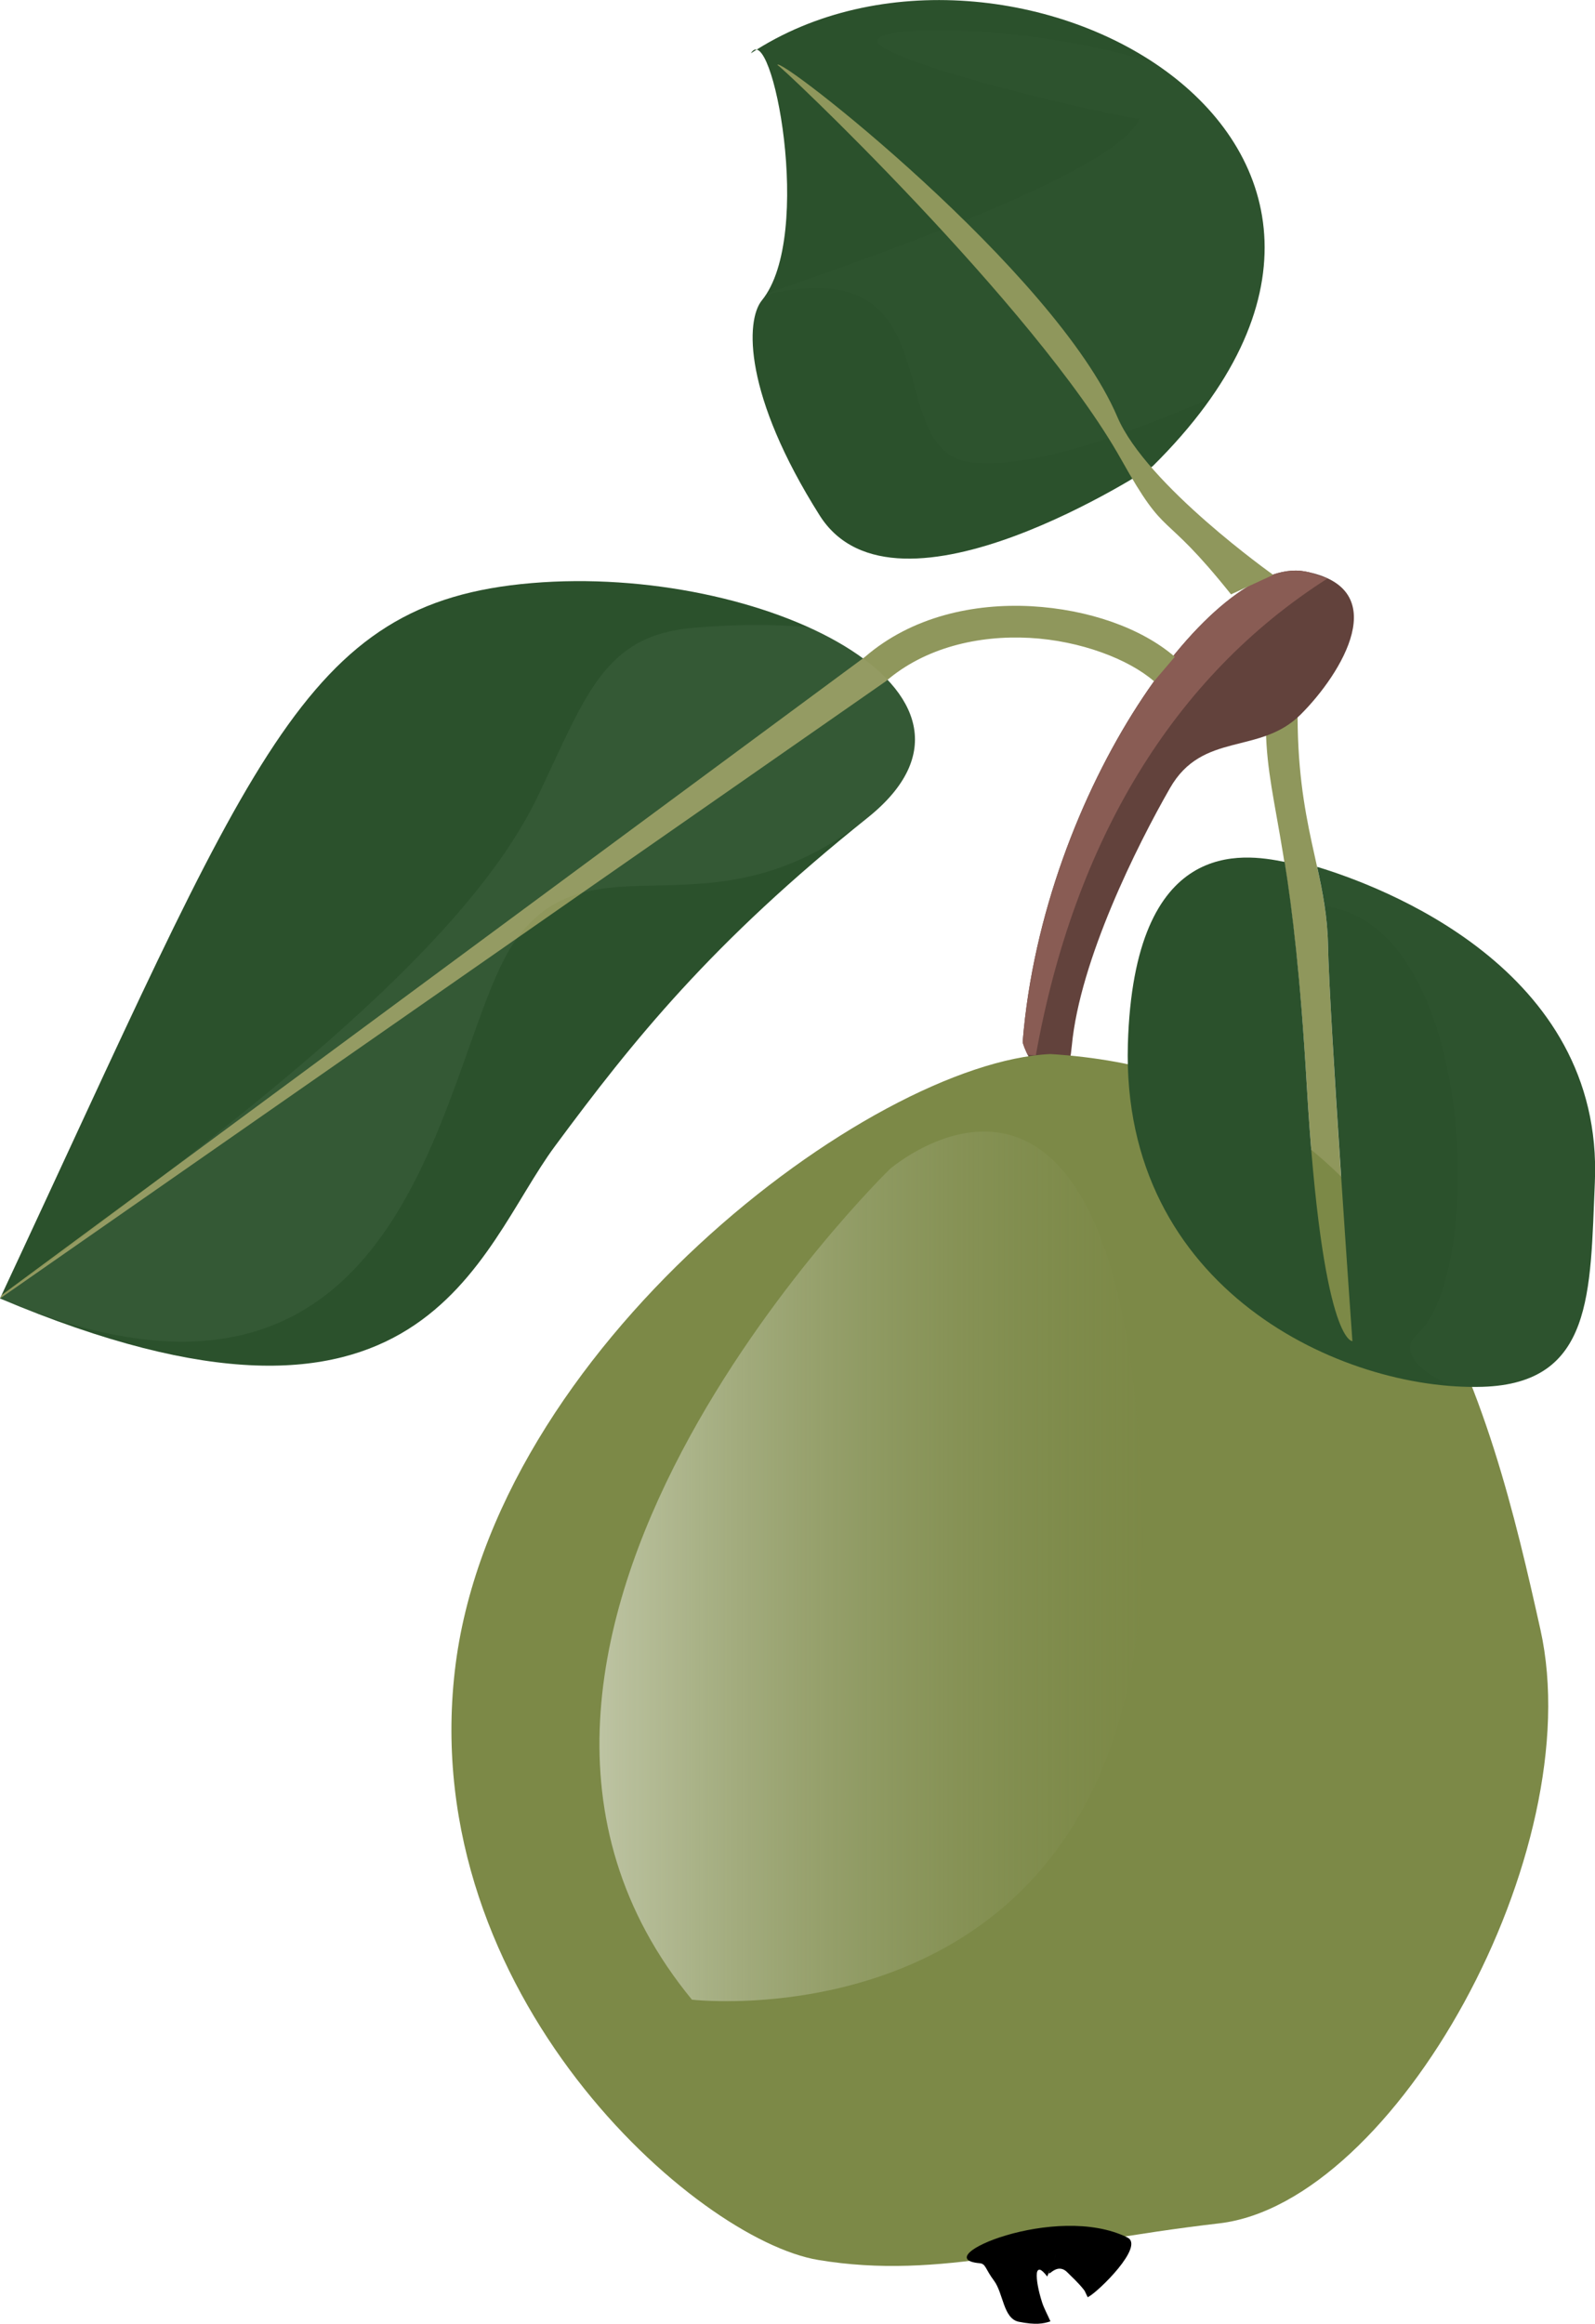 <?xml version="1.0" encoding="UTF-8"?>
<svg version="1.0" viewBox="0 0 110.39 160.75" xmlns="http://www.w3.org/2000/svg">
<defs>
<filter id="c" x="-.273" y="-.181" width="1.547" height="1.362">
<feGaussianBlur stdDeviation="2.677"/>
</filter>
<clipPath id="h">
<path d="m326.44 292.81c0.38 1.74 0.71 3.41 0.75 5.35 0.1 5.13 1.69 27.46 1.69 27.46s-2.11 0.22-3.16-17.71c-0.44-7.55-1-12.13-1.53-15.44-2.86-0.58-10.43-1.79-10.85 12.62-0.48 16.97 14.87 23.98 24.54 23.69 7.69-0.23 7.45-6.53 7.78-14.16 0.63-14.82-14.91-20.51-19.22-21.81z" fill="#2b512c" fill-rule="evenodd"/>
</clipPath>
<filter id="d" x="-.219" y="-.255" width="1.438" height="1.51">
<feGaussianBlur stdDeviation="5.771"/>
</filter>
<clipPath id="i">
<path d="m234.23 322.86c17.58-37.6 20.82-48.15 36.78-49.5s34.08 7.57 23.26 16.23c-10.82 8.65-16.23 15.42-21.64 22.72s-8.92 22.99-38.4 10.55z" fill="#2b512c" fill-rule="evenodd"/>
</clipPath>
<filter id="b" x="-.123" y="-.118" width="1.245" height="1.235">
<feGaussianBlur stdDeviation="1.455"/>
</filter>
<clipPath id="g">
<path d="m287.39 236.53c14.76-11.64 42.31 6.06 23.25 28.57 0 0-14.86 11.73-19.27 3.4-4.4-8.34-4.29-13.48-3.34-14.88 3.06-4.48 0.57-19.53-0.64-17.09z" fill="#2b512c" fill-rule="evenodd"/>
</clipPath>
<filter id="f" x="-.27" y="-.209" width="1.54" height="1.418">
<feGaussianBlur stdDeviation="3.146"/>
</filter>
<linearGradient id="a" x1="290.62" x2="319.6" y1="332.16" y2="332.16" gradientTransform="translate(-14.426 9.335)" gradientUnits="userSpaceOnUse">
<stop stop-color="#fff" stop-opacity=".514" offset="0"/>
<stop stop-color="#8f9965" stop-opacity="0" offset="1"/>
</linearGradient>
<filter id="e">
<feGaussianBlur stdDeviation="0.455"/>
</filter>
<clipPath id="j">
<path d="m306.06 304.9c1.42-17.53 13.3-33.66 19.52-32.53 6.22 1.14 2.55 7.08-0.28 9.9-2.83 2.83-6.79 1.14-9.05 5.1-2.27 3.96-6.23 11.88-6.79 17.82-0.57 5.94-3.4 0.28-3.4-0.29z" fill="#62423c" fill-rule="evenodd"/>
</clipPath>
</defs>
<g transform="translate(-439.09 -97.702)">
<g transform="translate(203.81 -135.14)" fill-rule="evenodd">
<path d="m287.25 236.53c17.64-11.64 50.58 6.06 27.8 28.57 0 0-17.77 11.73-23.04 3.4-5.27-8.34-5.14-13.48-4-14.88 3.65-4.48 0.68-19.53-0.76-17.09z" fill="#2b512c"/>
<path d="m322.89 282.22c-0.11 6.19 1.78 7.76 2.83 25.69s3.15 17.72 3.15 17.72-1.58-22.33-1.68-27.47c-0.11-5.14-2.2-8.18-2.1-16.46l-2.2 0.52z" fill="#8f975c"/>
<path d="m306.06 304.9c1.42-17.53 13.3-33.66 19.52-32.53 6.22 1.14 2.55 7.08-0.28 9.9-2.83 2.83-6.79 1.14-9.05 5.1-2.27 3.96-6.23 11.88-6.79 17.82-0.57 5.94-3.4 0.28-3.4-0.29z" fill="#62423c"/>
<path d="m306.97 305.85c2.64-14.79 9.53-26.21 20.19-32.99l-17.96-6.01-5.15 38.83 2.92 0.17z" clip-path="url(#j)" fill="#895c54" filter="url(#e)"/>
<path d="m235.28 322.67c17.58-37.59 20.83-48.14 36.79-49.49 15.95-1.35 34.08 7.57 23.26 16.23-10.82 8.65-16.23 15.41-21.64 22.72-5.41 7.3-8.93 22.99-38.41 10.54z" fill="#2b512c"/>
<path d="m307.98 305.76c-12.446 0.566-38.68 20.358-41.226 42.704-2.546 22.347 16.67 39.304 25.156 40.719 8.486 1.414 15.587-1.117 27.75-2.531s25.663-25.684 22.231-41.084c-3.432-15.4-8.838-38.259-33.911-39.808z" fill="#7c8947"/>
<path d="m326.44 292.81c0.38 1.74 0.71 3.41 0.75 5.35 0.1 5.13 1.69 27.46 1.69 27.46s-2.11 0.22-3.16-17.71c-0.44-7.55-1-12.13-1.53-15.44-2.86-0.58-10.43-1.79-10.85 12.62-0.48 16.97 14.87 23.98 24.54 23.69 7.69-0.23 7.45-6.53 7.78-14.16 0.63-14.82-14.91-20.51-19.22-21.81z" fill="#2b512c"/>
<path transform="matrix(1.344 0 0 1.665 -95.099 -227.39)" d="m281.45 359.5c-14.99-14.71 10.19-34.51 10.19-34.51s12.16-8.49 13.01 14.14-23.2 20.37-23.2 20.37z" fill="url(#a)" filter="url(#f)"/>
<path d="m303.09 389.41c0.42 0.04 0.38 0.4 0.98 1.2 0.66 0.88 0.64 2.63 1.72 2.85 1.14 0.23 1.71 0.14 2.19-0.03-0.19-0.44-0.43-0.87-0.57-1.29-0.28-0.87-0.41-1.63-0.37-2.03 0.02-0.19 0.1-0.27 0.22-0.25 0.11 0.03 0.27 0.17 0.5 0.47 0.19-0.47 0.75-1.88 0.56-1.4-0.5 1.25-0.53 1.28-0.31 1.12 0.1-0.08 0.26-0.2 0.47-0.25 0.2-0.04 0.44 0 0.68 0.25 0.32 0.32 0.75 0.71 1.13 1.19 0.12 0.15 0.17 0.36 0.28 0.53 0.02-0.01 0.01-0.02 0.03-0.03 0.69-0.35 3.92-3.51 2.71-4.11-4.95-2.46-14 1.46-10.22 1.78z"/>
<path transform="matrix(1.196 0 0 1 -56.35 0)" d="m309.79 241.03c-1.53 4.63-23.94 12.84-21.47 12.16 10.94-3.01 6.37 10.93 11.74 11.64 7.13 0.95 21.69-10.01 15.19-3.72-6.36 6.15 4.74 0.6 6.12-4.74 1.39-5.35-0.53-12.36-7.04-17.18s-21.88-5.06-19.47-3.14c2.4 1.93 15.25 5.3 14.93 4.98z" clip-path="url(#g)" fill="#fff" filter="url(#b)" opacity=".102"/>
<path d="m320.48 273.96c-4.91-6.14-4.36-3.54-7.6-9.33-5.94-10.6-23.94-27.63-23.79-27.28-0.18-0.91 19.22 14.22 23.53 24.35 2.01 4.7 10.78 10.91 10.78 10.91l-2.92 1.35z" fill="#8f975c"/>
<path d="m306.65 274.78c-3.96-0.21-8.25 0.7-11.5 3.5l-59.75 44.15-0.12 0.24 61.31-42.7c2.7-2.33 6.4-3.19 9.94-3s6.87 1.48 8.62 3l1.44-1.69c-2.31-1.99-5.97-3.28-9.94-3.5z" fill="#8f975c"/>
<path transform="translate(1.057 -.184)" d="m234.23 322.86c15.98-11.91 32.03-23.84 37.26-34.84 3.32-6.98 4.57-11.04 10.71-11.56 15.96-1.36 22.89 4.47 12.07 13.13-10.82 8.65-18.87 1.05-24.28 8.36-5.41 7.3-6.28 37.35-35.76 24.91z" clip-path="url(#i)" fill="#fff" filter="url(#d)" opacity=".214"/>
<path d="m326.96 295.53c-4.35-23.49 26.31 15.22 22.74 27.12s-19.77 5.47-16.36 2.52c4.77-4.12 4.12-28.34-6.38-29.64z" clip-path="url(#h)" fill="#fff" filter="url(#c)" opacity=".113"/>
</g>
</g>
</svg>

